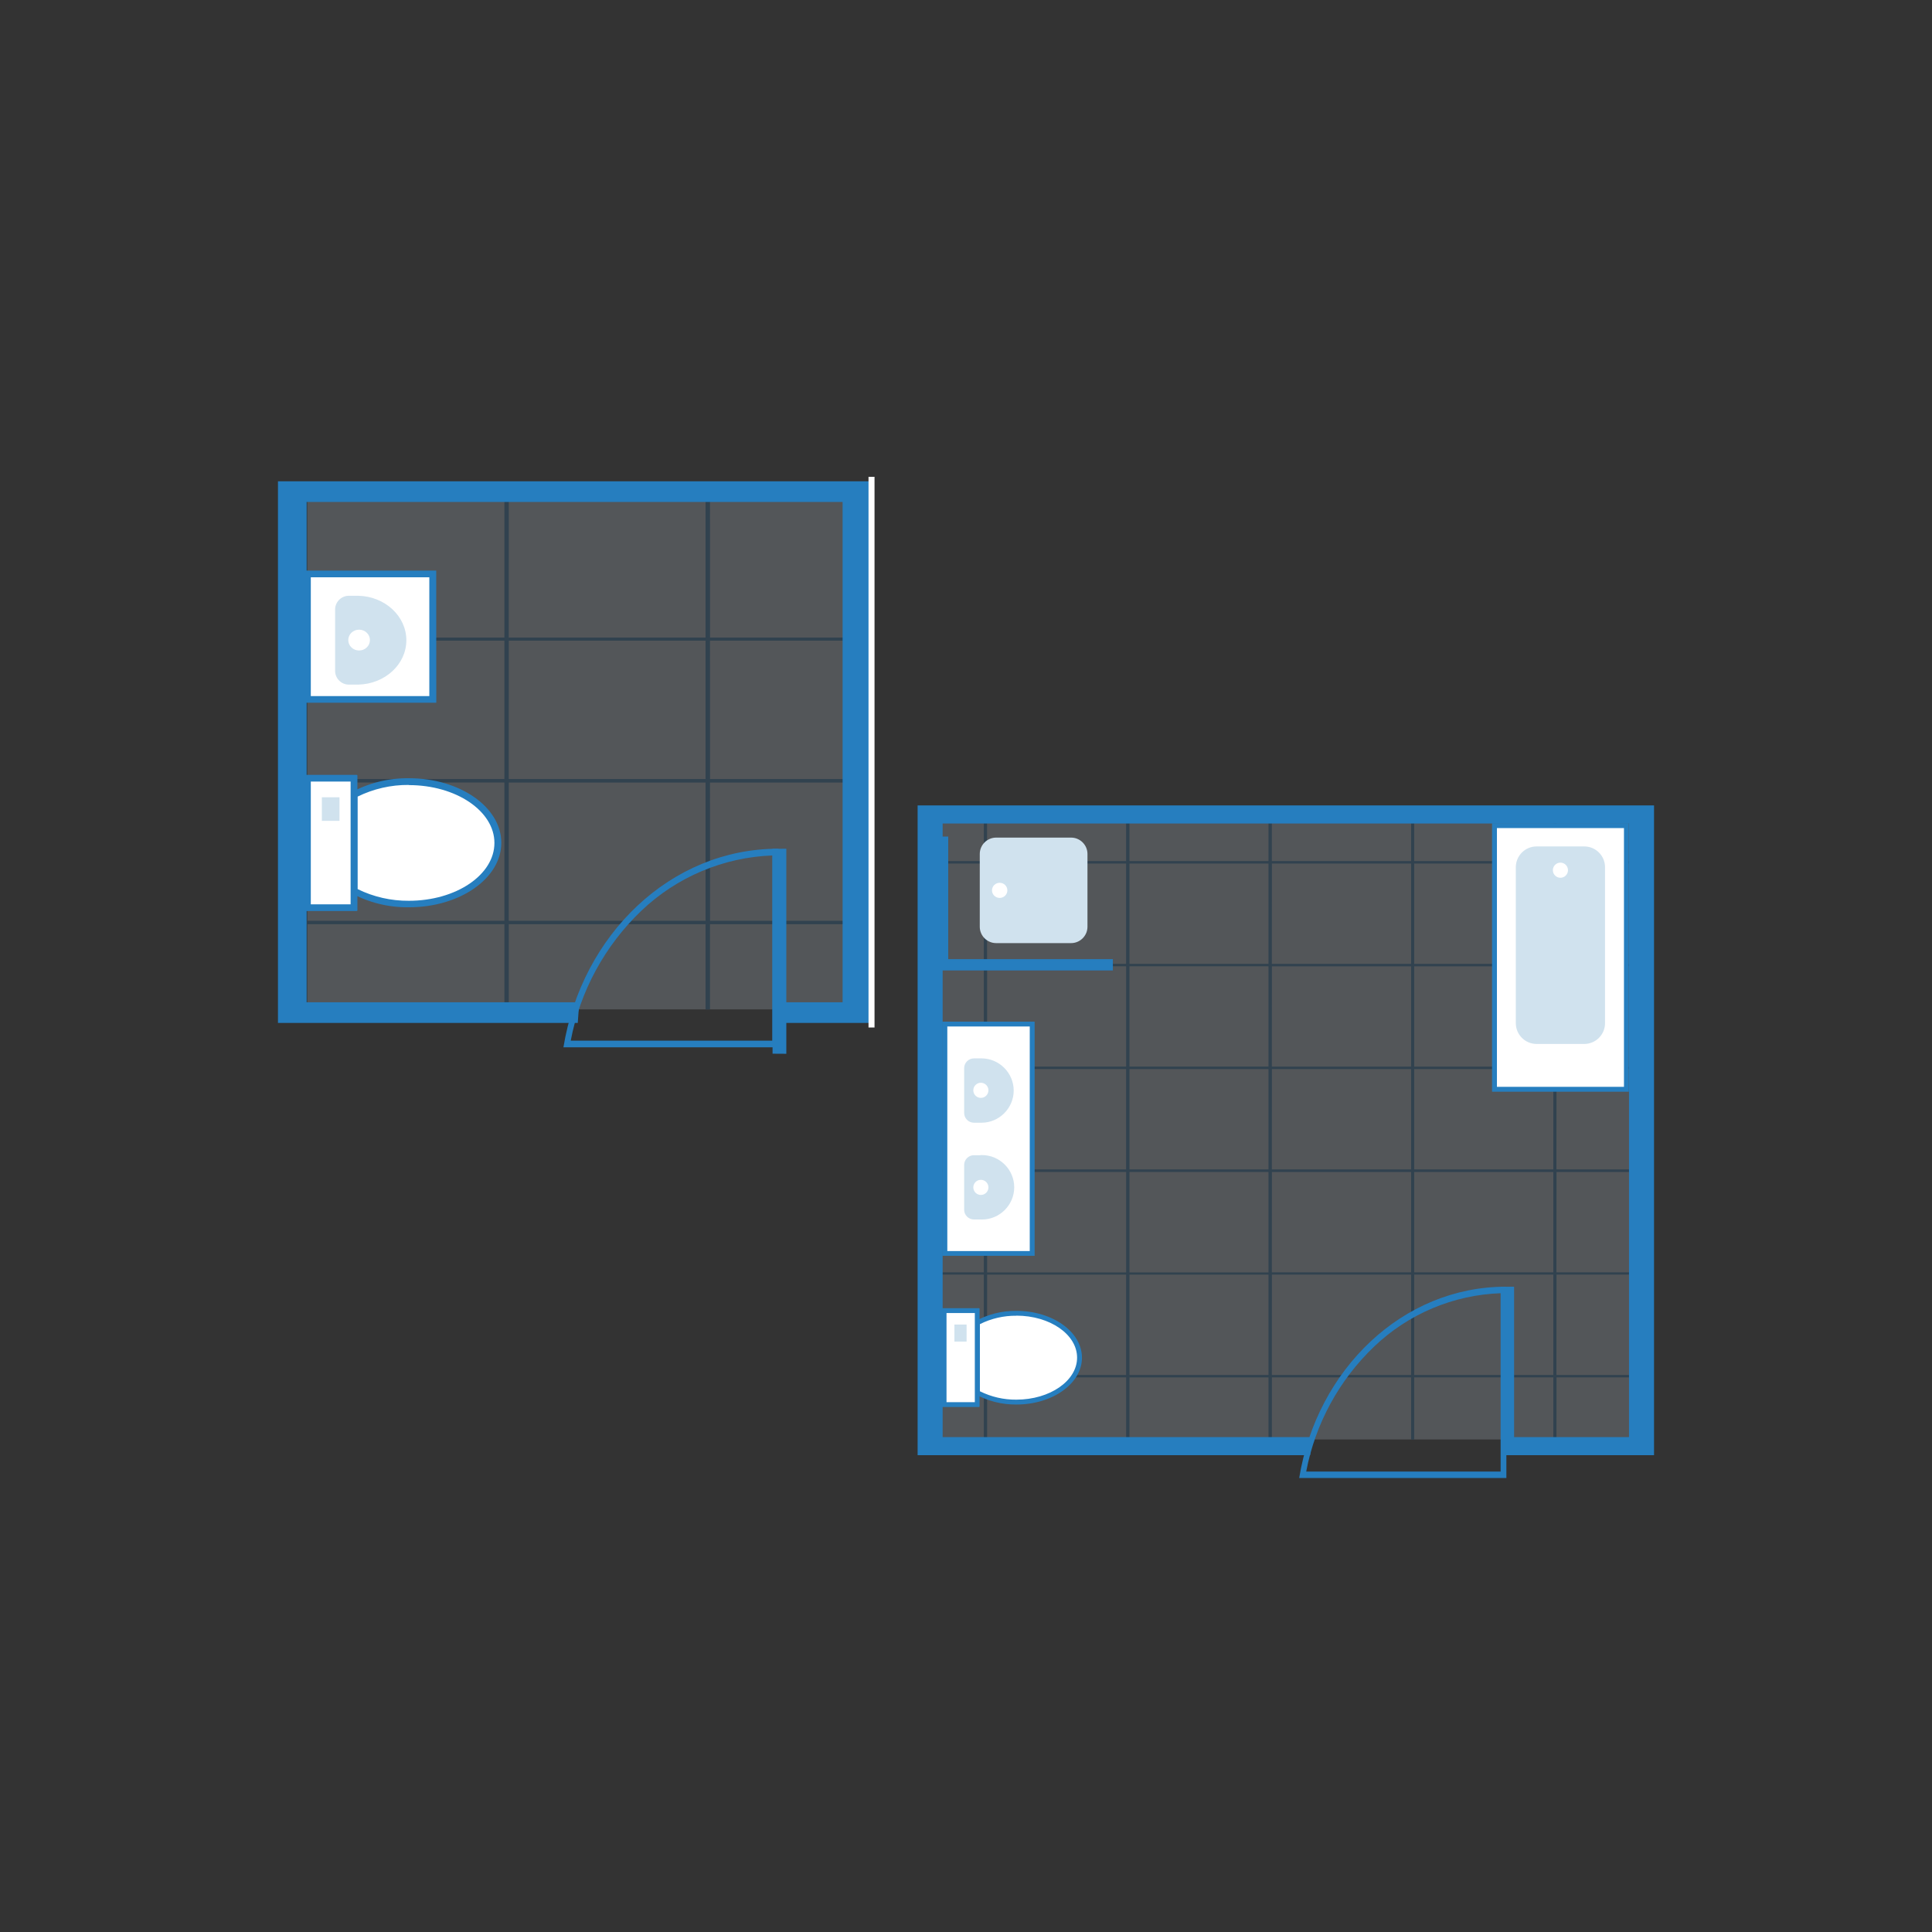 <?xml version="1.0" encoding="UTF-8" standalone="no"?>
<!DOCTYPE svg PUBLIC "-//W3C//DTD SVG 1.1//EN" "http://www.w3.org/Graphics/SVG/1.1/DTD/svg11.dtd">
<svg width="100%" height="100%" viewBox="0 0 460 460" version="1.1" xmlns="http://www.w3.org/2000/svg" xmlns:xlink="http://www.w3.org/1999/xlink" xml:space="preserve" xmlns:serif="http://www.serif.com/" style="fill-rule:evenodd;clip-rule:evenodd;stroke-linejoin:round;stroke-miterlimit:2;">
    <rect x="0" y="0" width="460" height="460" fill="#333333" stroke="none"/>
    <g transform="matrix(1,0,0,1,30,30)">
        <g opacity="0.2">
            <rect x="193.43" y="163.87" width="167.86" height="148.86" style="fill:rgb(208,226,238);fill-rule:nonzero;"/>
            <g>
                <clipPath id="_clip1">
                    <rect x="193.43" y="163.87" width="167.86" height="148.86"/>
                </clipPath>
                <g clip-path="url(#_clip1)">
                    <path d="M205,175.59L170.37,175.59L170.37,150.59L205,150.59L205,175.59ZM171.1,175.08L204.29,175.08L204.29,151.08L171.08,151.08L171.1,175.08Z" style="fill:rgb(38,126,191);fill-rule:nonzero;"/>
                    <path d="M238.88,175.59L204.27,175.59L204.27,150.59L238.88,150.59L238.88,175.59ZM204.98,175.08L238.17,175.08L238.17,151.08L205,151.08L204.98,175.08Z" style="fill:rgb(38,126,191);fill-rule:nonzero;"/>
                    <path d="M272.77,175.59L238.17,175.59L238.17,150.59L272.77,150.59L272.77,175.59ZM238.88,175.08L272.07,175.08L272.07,151.08L238.88,151.08L238.88,175.08Z" style="fill:rgb(38,126,191);fill-rule:nonzero;"/>
                    <path d="M306.67,175.59L272.07,175.59L272.07,150.59L306.67,150.59L306.67,175.59ZM272.77,175.08L306,175.08L306,151.08L272.8,151.08L272.77,175.08Z" style="fill:rgb(38,126,191);fill-rule:nonzero;"/>
                    <path d="M340.57,175.59L306,175.59L306,150.59L340.6,150.59L340.57,175.59ZM306.67,175.08L339.86,175.08L339.86,151.08L306.67,151.08L306.67,175.08Z" style="fill:rgb(38,126,191);fill-rule:nonzero;"/>
                    <path d="M374.47,175.59L339.86,175.59L339.86,150.59L374.47,150.59L374.47,175.59ZM340.57,175.08L373.76,175.08L373.76,151.08L340.57,151.08L340.57,175.08Z" style="fill:rgb(38,126,191);fill-rule:nonzero;"/>
                    <path d="M205,200.06L170.37,200.06L170.37,175.06L205,175.06L205,200.06ZM171.1,199.55L204.29,199.55L204.29,175.55L171.08,175.55L171.1,199.55Z" style="fill:rgb(38,126,191);fill-rule:nonzero;"/>
                    <path d="M238.88,200.06L204.27,200.06L204.27,175.06L238.88,175.06L238.88,200.06ZM204.98,199.55L238.17,199.55L238.17,175.55L205,175.55L204.98,199.55Z" style="fill:rgb(38,126,191);fill-rule:nonzero;"/>
                    <path d="M272.77,200.06L238.17,200.06L238.17,175.06L272.77,175.06L272.77,200.06ZM238.88,199.55L272.07,199.55L272.07,175.55L238.88,175.55L238.88,199.55Z" style="fill:rgb(38,126,191);fill-rule:nonzero;"/>
                    <path d="M306.67,200.06L272.07,200.06L272.07,175.06L306.67,175.06L306.67,200.06ZM272.77,199.55L306,199.55L306,175.55L272.8,175.55L272.77,199.55Z" style="fill:rgb(38,126,191);fill-rule:nonzero;"/>
                    <path d="M340.57,200.06L306,200.06L306,175.06L340.6,175.06L340.57,200.06ZM306.67,199.55L339.86,199.55L339.86,175.55L306.67,175.55L306.67,199.55Z" style="fill:rgb(38,126,191);fill-rule:nonzero;"/>
                    <path d="M374.47,200.06L339.86,200.06L339.86,175.06L374.47,175.06L374.47,200.06ZM340.57,199.55L373.76,199.55L373.76,175.55L340.57,175.55L340.57,199.55Z" style="fill:rgb(38,126,191);fill-rule:nonzero;"/>
                    <path d="M205,224.53L170.37,224.53L170.37,199.53L205,199.53L205,224.53ZM171.1,224.02L204.29,224.02L204.29,200.02L171.08,200.02L171.1,224.02Z" style="fill:rgb(38,126,191);fill-rule:nonzero;"/>
                    <path d="M238.88,224.53L204.27,224.53L204.27,199.53L238.88,199.53L238.88,224.53ZM205,224L238.19,224L238.19,200L205,200L205,224Z" style="fill:rgb(38,126,191);fill-rule:nonzero;"/>
                    <path d="M272.77,224.53L238.17,224.53L238.17,199.53L272.77,199.53L272.77,224.53ZM238.88,224L272.07,224L272.07,200L238.88,200L238.88,224Z" style="fill:rgb(38,126,191);fill-rule:nonzero;"/>
                    <path d="M306.67,224.53L272.07,224.53L272.07,199.53L306.67,199.53L306.67,224.53ZM272.77,224.02L306,224.02L306,200.02L272.8,200.02L272.77,224.02Z" style="fill:rgb(38,126,191);fill-rule:nonzero;"/>
                    <path d="M340.57,224.53L306,224.53L306,199.53L340.6,199.53L340.57,224.53ZM306.67,224.02L339.86,224.02L339.86,200.02L306.67,200.02L306.67,224.02Z" style="fill:rgb(38,126,191);fill-rule:nonzero;"/>
                    <path d="M374.47,224.53L339.86,224.53L339.86,199.53L374.47,199.53L374.47,224.53ZM340.57,224.02L373.76,224.02L373.76,200.02L340.57,200.02L340.57,224.02Z" style="fill:rgb(38,126,191);fill-rule:nonzero;"/>
                    <path d="M205,249L170.37,249L170.37,224L205,224L205,249ZM171.1,248.49L204.29,248.49L204.29,224.49L171.08,224.49L171.1,248.49Z" style="fill:rgb(38,126,191);fill-rule:nonzero;"/>
                    <path d="M238.88,249L204.27,249L204.27,224L238.88,224L238.88,249ZM204.98,248.49L238.17,248.49L238.17,224.49L205,224.49L204.98,248.49Z" style="fill:rgb(38,126,191);fill-rule:nonzero;"/>
                    <path d="M272.77,249L238.17,249L238.17,224L272.77,224L272.77,249ZM238.88,248.49L272.07,248.49L272.07,224.49L238.88,224.49L238.88,248.49Z" style="fill:rgb(38,126,191);fill-rule:nonzero;"/>
                    <path d="M306.67,249L272.07,249L272.07,224L306.67,224L306.67,249ZM272.77,248.49L306,248.49L306,224.49L272.8,224.49L272.77,248.49Z" style="fill:rgb(38,126,191);fill-rule:nonzero;"/>
                    <path d="M340.57,249L306,249L306,224L340.6,224L340.57,249ZM306.67,248.49L339.86,248.49L339.86,224.49L306.67,224.49L306.67,248.49Z" style="fill:rgb(38,126,191);fill-rule:nonzero;"/>
                    <path d="M374.47,249L339.86,249L339.86,224L374.47,224L374.47,249ZM340.57,248.49L373.76,248.49L373.76,224.49L340.57,224.49L340.57,248.49Z" style="fill:rgb(38,126,191);fill-rule:nonzero;"/>
                    <path d="M205,273.47L170.37,273.47L170.37,248.47L205,248.47L205,273.47ZM171.1,272.96L204.29,272.96L204.29,249L171.08,249L171.1,272.96Z" style="fill:rgb(38,126,191);fill-rule:nonzero;"/>
                    <path d="M238.88,273.47L204.27,273.47L204.27,248.47L238.88,248.47L238.88,273.47ZM205,273L238.19,273L238.19,249L205,249L205,273Z" style="fill:rgb(38,126,191);fill-rule:nonzero;"/>
                    <path d="M272.77,273.47L238.17,273.47L238.17,248.47L272.77,248.47L272.77,273.47ZM238.88,273L272.07,273L272.07,249L238.88,249L238.88,273Z" style="fill:rgb(38,126,191);fill-rule:nonzero;"/>
                    <path d="M306.67,273.47L272.07,273.47L272.07,248.47L306.67,248.47L306.67,273.47ZM272.77,272.96L306,272.96L306,249L272.8,249L272.77,272.96Z" style="fill:rgb(38,126,191);fill-rule:nonzero;"/>
                    <path d="M340.57,273.47L306,273.47L306,248.47L340.6,248.47L340.57,273.47ZM306.67,272.96L339.86,272.96L339.86,249L306.67,249L306.67,272.96Z" style="fill:rgb(38,126,191);fill-rule:nonzero;"/>
                    <path d="M374.47,273.47L339.86,273.47L339.86,248.47L374.47,248.47L374.47,273.47ZM340.57,272.96L373.76,272.96L373.76,249L340.57,249L340.57,272.96Z" style="fill:rgb(38,126,191);fill-rule:nonzero;"/>
                    <path d="M205,297.94L170.37,297.94L170.37,273L205,273L205,297.94ZM171.1,297.43L204.29,297.43L204.29,273.43L171.08,273.43L171.1,297.43Z" style="fill:rgb(38,126,191);fill-rule:nonzero;"/>
                    <path d="M238.88,297.94L204.27,297.94L204.27,273L238.88,273L238.88,297.94ZM204.98,297.43L238.17,297.43L238.17,273.43L205,273.43L204.98,297.43Z" style="fill:rgb(38,126,191);fill-rule:nonzero;"/>
                    <path d="M272.77,297.94L238.17,297.94L238.17,273L272.77,273L272.77,297.94ZM238.88,297.43L272.07,297.43L272.07,273.43L238.88,273.43L238.88,297.43Z" style="fill:rgb(38,126,191);fill-rule:nonzero;"/>
                    <path d="M306.67,297.94L272.07,297.94L272.07,273L306.67,273L306.67,297.94ZM272.77,297.43L306,297.43L306,273.43L272.8,273.43L272.77,297.43Z" style="fill:rgb(38,126,191);fill-rule:nonzero;"/>
                    <path d="M340.57,297.94L306,297.94L306,273L340.6,273L340.57,297.94ZM306.67,297.43L339.86,297.43L339.86,273.43L306.67,273.43L306.67,297.43Z" style="fill:rgb(38,126,191);fill-rule:nonzero;"/>
                    <path d="M374.47,297.94L339.86,297.94L339.86,273L374.47,273L374.47,297.94ZM340.57,297.43L373.76,297.43L373.76,273.43L340.57,273.43L340.57,297.43Z" style="fill:rgb(38,126,191);fill-rule:nonzero;"/>
                    <path d="M205,322.41L170.37,322.41L170.37,297.41L205,297.41L205,322.41ZM171.1,321.9L204.29,321.9L204.29,297.9L171.08,297.9L171.1,321.9Z" style="fill:rgb(38,126,191);fill-rule:nonzero;"/>
                    <path d="M238.88,322.41L204.27,322.41L204.27,297.41L238.88,297.41L238.88,322.41ZM205,321.9L238.19,321.9L238.19,297.9L205,297.9L205,321.9Z" style="fill:rgb(38,126,191);fill-rule:nonzero;"/>
                    <path d="M272.77,322.41L238.17,322.41L238.17,297.41L272.77,297.41L272.77,322.41ZM238.88,321.9L272.07,321.9L272.07,297.9L238.88,297.9L238.88,321.9Z" style="fill:rgb(38,126,191);fill-rule:nonzero;"/>
                    <path d="M306.67,322.41L272.07,322.41L272.07,297.41L306.67,297.41L306.67,322.41ZM272.77,321.9L306,321.9L306,297.9L272.8,297.9L272.77,321.9Z" style="fill:rgb(38,126,191);fill-rule:nonzero;"/>
                    <path d="M340.57,322.41L306,322.41L306,297.41L340.6,297.41L340.57,322.41ZM306.67,321.9L339.86,321.9L339.86,297.9L306.67,297.9L306.67,321.9Z" style="fill:rgb(38,126,191);fill-rule:nonzero;"/>
                    <path d="M374.47,322.41L339.86,322.41L339.86,297.41L374.47,297.41L374.47,322.41ZM340.57,321.9L373.76,321.9L373.76,297.9L340.57,297.9L340.57,321.9Z" style="fill:rgb(38,126,191);fill-rule:nonzero;"/>
                </g>
            </g>
        </g>
    </g>
    <g transform="matrix(1,0,0,1,30,30)">
        <path d="M327.29,277.91L327.29,320.37L281,320.37C283.161,308.998 288.827,298.583 297.2,290.59C305.332,282.823 316.042,278.309 327.28,277.91M328.51,276.36C303.98,276.36 283.57,296 279.33,321.9L328.66,321.9L328.66,276.36L328.51,276.36Z" style="fill:rgb(38,126,191);fill-rule:nonzero;"/>
        <path d="M327.34,276.38L327.34,315.98L330.5,316L330.5,276.36L327.34,276.38Z" style="fill:rgb(38,126,191);fill-rule:nonzero;"/>
    </g>
    <g transform="matrix(1,0,0,1,30,30)">
        <path d="M363.31,162.13L188.99,162.13L188.99,316.1L281.95,316.1L282.21,312.53L193.93,312.53L193.93,165.7L358.37,165.7L358.37,312.53L329.76,312.53L329.76,316.1L363.31,316.1L363.31,162.13Z" style="fill:rgb(38,126,191);fill-rule:nonzero;"/>
    </g>
    <g transform="matrix(1,0,0,1,30,30)">
        <path d="M363.82,316.47L328.31,316.47L328.31,312.17L357.86,312.17L357.86,166.07L194.44,166.07L194.44,312.17L282.21,312.17L281.95,316.47L188.48,316.47L188.48,161.77L363.82,161.77M327.52,315.77L362.81,315.77L362.81,162.5L189.49,162.5L189.49,315.74L281.08,315.74L281.08,312.9L193.43,312.9L193.43,165.34L358.87,165.34L358.87,312.9L327.52,312.9L327.52,315.77Z" style="fill:rgb(38,126,191);fill-rule:nonzero;"/>
    </g>
    <g transform="matrix(1,0,0,1,30,30)">
        <path d="M212,303.81C208.77,303.84 205.584,303.063 202.73,301.55L202.73,284.93C205.584,283.417 208.77,282.64 212,282.67C220.29,282.67 227,287.41 227,293.24C227,299.07 220.24,303.81 212,303.81Z" style="fill:white;fill-rule:nonzero;"/>
    </g>
    <g transform="matrix(1,0,0,1,30,30)">
        <path d="M212,283.25C220,283.25 226.45,287.73 226.45,293.25C226.45,298.77 219.97,303.25 212,303.25C208.986,303.282 206.007,302.597 203.31,301.25L203.31,285.27C206.007,283.923 208.986,283.238 212,283.27M212,282.11C208.555,282.07 205.159,282.932 202.15,284.61L202.15,301.91C205.159,303.588 208.555,304.45 212,304.41C220.62,304.41 227.61,299.41 227.61,293.26C227.61,287.11 220.61,282.11 212,282.11Z" style="fill:rgb(38,126,191);fill-rule:nonzero;"/>
    </g>
    <g transform="matrix(1,0,0,1,30,30)">
        <rect x="194.78" y="282.06" width="7.89" height="22.37" style="fill:white;"/>
    </g>
    <g transform="matrix(1,0,0,1,30,30)">
        <path d="M202.1,282.63L202.1,303.85L195.36,303.85L195.36,282.63L202.1,282.63M203.1,281.48L194.32,281.48C194.317,281.48 194.313,281.48 194.31,281.48C194.247,281.48 194.195,281.528 194.19,281.59L194.19,304.89C194.195,304.952 194.247,305 194.31,305C194.313,305 194.317,305 194.32,305L203.1,305C203.103,305 203.107,305 203.11,305C203.173,305 203.225,304.952 203.23,304.89L203.23,281.59C203.225,281.528 203.173,281.48 203.11,281.48C203.107,281.48 203.103,281.48 203.1,281.48Z" style="fill:rgb(38,126,191);fill-rule:nonzero;"/>
    </g>
    <g transform="matrix(1,0,0,1,30,30)">
        <path d="M197.24,285.36L197.24,289.42L200.14,289.42L200.14,285.36L197.24,285.36C197.24,285.36 197.24,285.35 197.24,285.36Z" style="fill:rgb(208,226,238);fill-rule:nonzero;"/>
    </g>
    <g transform="matrix(1,0,0,1,30,30)">
        <rect x="194.97" y="213.82" width="20.79" height="54.62" style="fill:white;"/>
    </g>
    <g transform="matrix(1,0,0,1,30,30)">
        <path d="M215.18,214.4L215.18,267.87L195.55,267.87L195.55,214.4L215.18,214.4M216.34,213.25L194.34,213.25L194.34,269L216.34,269L216.34,213.25Z" style="fill:rgb(38,126,191);fill-rule:nonzero;"/>
    </g>
    <g transform="matrix(1,0,0,1,30,30)">
        <path d="M203.42,222L201.87,222C200.605,222.005 199.565,223.045 199.56,224.31L199.56,234.99C199.56,236.259 200.601,237.305 201.87,237.31L203.42,237.31C203.512,237.313 203.604,237.315 203.697,237.315C207.899,237.315 211.357,233.857 211.357,229.655C211.357,225.453 207.899,221.995 203.697,221.995C203.604,221.995 203.512,221.997 203.42,222Z" style="fill:rgb(208,226,238);fill-rule:nonzero;"/>
    </g>
    <g transform="matrix(1,0,0,1,30,30)">
        <circle cx="203.54" cy="229.6" r="1.8" style="fill:white;"/>
    </g>
    <g transform="matrix(1,0,0,1,30,30)">
        <path d="M203.42,245.05L201.87,245.05C200.605,245.055 199.565,246.095 199.56,247.36L199.56,258.04C199.565,259.305 200.605,260.345 201.87,260.35L203.42,260.35C203.55,260.357 203.681,260.36 203.812,260.36C208.019,260.36 211.482,256.898 211.482,252.69C211.482,248.482 208.019,245.02 203.812,245.02C203.681,245.02 203.55,245.023 203.42,245.03L203.42,245.05Z" style="fill:rgb(208,226,238);fill-rule:nonzero;"/>
    </g>
    <g transform="matrix(1,0,0,1,30,30)">
        <circle cx="203.54" cy="252.71" r="1.8" style="fill:white;"/>
    </g>
    <g transform="matrix(1,0,0,1,30,30)">
        <rect x="325.83" y="166.95" width="31.41" height="62.41" style="fill:white;"/>
    </g>
    <g transform="matrix(1,0,0,1,30,30)">
        <path d="M356.66,167.16L356.66,228.77L326.41,228.77L326.41,167.16L356.66,167.16M357.82,166L325.25,166L325.25,229.93L357.82,229.93L357.82,166Z" style="fill:rgb(38,126,191);fill-rule:nonzero;"/>
    </g>
    <g transform="matrix(-1,-7.65714e-16,7.65714e-16,-1,713.07,420.08)">
        <path d="M352.16,176.47C352.16,173.738 349.942,171.52 347.21,171.52L335.87,171.52C333.138,171.52 330.92,173.738 330.92,176.47L330.92,213.6C330.92,216.332 333.138,218.55 335.87,218.55L347.21,218.55C349.942,218.55 352.16,216.332 352.16,213.6L352.16,176.47Z" style="fill:rgb(208,226,238);"/>
    </g>
    <g transform="matrix(1,0,0,1,30,30)">
        <circle cx="341.53" cy="177.19" r="1.8" style="fill:white;"/>
    </g>
    <g transform="matrix(1,0,0,1,30,30)">
        <path d="M228.92,173.28L228.92,190.7C228.898,192.819 227.149,194.55 225.03,194.55C225.017,194.55 225.003,194.55 224.99,194.55L207.21,194.55C207.197,194.55 207.183,194.55 207.17,194.55C205.051,194.55 203.302,192.819 203.28,190.7L203.28,173.28C203.302,171.161 205.051,169.43 207.17,169.43C207.183,169.43 207.197,169.43 207.21,169.43L225,169.43C227.13,169.413 228.898,171.15 228.92,173.28Z" style="fill:rgb(208,226,238);fill-rule:nonzero;"/>
    </g>
    <g transform="matrix(1,0,0,1,30,30)">
        <ellipse cx="208.02" cy="181.99" rx="1.83" ry="1.8" style="fill:white;"/>
    </g>
    <g transform="matrix(1,0,0,1,30,30)">
        <path d="M234.97,198.37L195.77,198.37L195.77,169.18L193.79,169.18L193.79,201.06L234.97,201.06L234.97,198.37Z" style="fill:rgb(38,126,191);fill-rule:nonzero;"/>
    </g>
    <g transform="matrix(1,0,0,1,30,30)">
        <g opacity="0.2">
            <rect x="36.66" y="88.07" width="136.81" height="122.26" style="fill:rgb(208,226,238);fill-rule:nonzero;"/>
            <g>
                <clipPath id="_clip2">
                    <rect x="36.66" y="88.07" width="136.81" height="122.26"/>
                </clipPath>
                <g clip-path="url(#_clip2)">
                    <path d="M91.11,122.5L42.21,122.5L42.21,88.07L91.11,88.07L91.11,122.5ZM43.21,121.8L90.12,121.8L90.12,88.8L43.21,88.8L43.21,121.8Z" style="fill:rgb(38,126,191);fill-rule:nonzero;"/>
                    <path d="M139,122.5L90.12,122.5L90.12,88.07L139,88.07L139,122.5ZM91.09,121.8L138,121.8L138,88.8L91.11,88.8L91.09,121.8Z" style="fill:rgb(38,126,191);fill-rule:nonzero;"/>
                    <path d="M186.92,122.5L138,122.5L138,88.07L186.9,88.07L186.92,122.5ZM139.02,121.8L185.92,121.8L185.92,88.8L139,88.8L139.02,121.8Z" style="fill:rgb(38,126,191);fill-rule:nonzero;"/>
                    <path d="M91.11,156.23L42.21,156.23L42.21,121.8L91.11,121.8L91.11,156.23ZM43.21,155.52L90.12,155.52L90.12,122.52L43.21,122.52L43.21,155.52Z" style="fill:rgb(38,126,191);fill-rule:nonzero;"/>
                    <path d="M139,156.23L90.12,156.23L90.12,121.8L139,121.8L139,156.23ZM91.09,155.52L138,155.52L138,122.52L91.11,122.52L91.09,155.52Z" style="fill:rgb(38,126,191);fill-rule:nonzero;"/>
                    <path d="M186.92,156.23L138,156.23L138,121.8L186.9,121.8L186.92,156.23ZM139.02,155.52L185.92,155.52L185.92,122.52L139,122.52L139.02,155.52Z" style="fill:rgb(38,126,191);fill-rule:nonzero;"/>
                    <path d="M91.11,190L42.21,190L42.21,155.52L91.11,155.52L91.11,190ZM43.21,189.3L90.12,189.3L90.12,156.3L43.21,156.3L43.21,189.3Z" style="fill:rgb(38,126,191);fill-rule:nonzero;"/>
                    <path d="M139,190L90.12,190L90.12,155.52L139,155.52L139,190ZM91.09,189.3L138,189.3L138,156.3L91.11,156.3L91.09,189.3Z" style="fill:rgb(38,126,191);fill-rule:nonzero;"/>
                    <path d="M186.92,190L138,190L138,155.52L186.9,155.52L186.92,190ZM139.02,189.3L185.92,189.3L185.92,156.3L139,156.3L139.02,189.3Z" style="fill:rgb(38,126,191);fill-rule:nonzero;"/>
                    <path d="M91.11,223.68L42.21,223.68L42.21,189.25L91.11,189.25L91.11,223.68ZM43.21,222.98L90.12,222.98L90.12,190L43.21,190L43.21,222.98Z" style="fill:rgb(38,126,191);fill-rule:nonzero;"/>
                    <path d="M139,223.68L90.12,223.68L90.12,189.25L139,189.25L139,223.68ZM91.11,223L138,223L138,190L91.11,190L91.11,223Z" style="fill:rgb(38,126,191);fill-rule:nonzero;"/>
                    <path d="M186.92,223.68L138,223.68L138,189.25L186.9,189.25L186.92,223.68ZM139,223L185.9,223L185.9,190L139,190L139,223Z" style="fill:rgb(38,126,191);fill-rule:nonzero;"/>
                </g>
            </g>
        </g>
    </g>
    <g transform="matrix(1,0,0,1,30,30)">
        <path d="M178.08,84.59L36.18,84.59L36.18,213.56L107.56,213.56L107.92,208.64L43,208.64L43,89.51L170.62,89.51L170.62,208.64L156.37,208.64L156.37,213.56L178.08,213.56L178.08,84.59Z" style="fill:rgb(38,126,191);fill-rule:nonzero;"/>
    </g>
    <g transform="matrix(1,0,0,1,30,30)">
        <path d="M67.36,185.27C62.818,185.31 58.334,184.239 54.3,182.15L54.3,159.24C58.335,157.154 62.818,156.087 67.36,156.13C79.04,156.13 88.53,162.67 88.53,170.7C88.53,178.73 79,185.27 67.36,185.27Z" style="fill:white;fill-rule:nonzero;"/>
    </g>
    <g transform="matrix(1,0,0,1,30,30)">
        <path d="M67.36,156.93C78.59,156.93 87.72,163.1 87.72,170.7C87.72,178.3 78.59,184.47 67.36,184.47C63.119,184.505 58.927,183.55 55.12,181.68L55.12,159.68C58.925,157.806 63.118,156.85 67.36,156.89M67.36,155.29C62.518,155.233 57.741,156.421 53.49,158.74L53.49,182.58C57.742,184.896 62.519,186.081 67.36,186.02C79.5,186.02 89.36,179.14 89.36,170.66C89.36,162.18 79.51,155.29 67.36,155.29Z" style="fill:rgb(38,126,191);fill-rule:nonzero;"/>
    </g>
    <g transform="matrix(1,0,0,1,30,30)">
        <rect x="43.18" y="155.28" width="11.11" height="30.83" style="fill:white;"/>
    </g>
    <g transform="matrix(1,0,0,1,30,30)">
        <path d="M53.48,156.08L53.48,185.32L44,185.32L44,156.08L53.49,156.08M54.93,154.49L42.55,154.49C42.455,154.484 42.37,154.555 42.36,154.65L42.36,186.75C42.37,186.845 42.455,186.916 42.55,186.91L54.92,186.91C54.923,186.91 54.927,186.91 54.93,186.91C55.02,186.91 55.095,186.839 55.1,186.75L55.1,154.65C55.095,154.561 55.02,154.49 54.93,154.49C54.927,154.49 54.923,154.49 54.92,154.49L54.93,154.49Z" style="fill:rgb(38,126,191);fill-rule:nonzero;"/>
    </g>
    <g transform="matrix(1,0,0,1,30,30)">
        <path d="M46.63,159.83L46.63,165.44L50.83,165.44L50.83,159.83L46.63,159.83Z" style="fill:rgb(208,226,238);fill-rule:nonzero;"/>
    </g>
    <g transform="matrix(1,0,0,1,30,30)">
        <rect x="43.19" y="107.45" width="29.86" height="29.07" style="fill:white;"/>
    </g>
    <g transform="matrix(1,0,0,1,30,30)">
        <path d="M72.22,107.45L72.22,135.73L44,135.73L44,107.45L72.2,107.45M73.86,105.85L42.36,105.85L42.36,137.32L73.88,137.32" style="fill:rgb(38,126,191);fill-rule:nonzero;"/>
    </g>
    <g transform="matrix(1,0,0,1,30,30)">
        <path d="M55.33,111.85L53.11,111.85C51.342,111.822 49.855,113.233 49.79,115L49.79,129.72C49.79,129.727 49.79,129.734 49.79,129.741C49.79,131.529 51.262,133.001 53.05,133.001C53.07,133.001 53.09,133 53.11,133L55.33,133C61.66,132.85 66.75,128.18 66.75,122.44C66.75,116.7 61.66,112 55.33,111.85Z" style="fill:rgb(208,226,238);fill-rule:nonzero;"/>
    </g>
    <g transform="matrix(1,0,0,1,30,30)">
        <ellipse cx="55.5" cy="122.4" rx="2.58" ry="2.48" style="fill:white;"/>
    </g>
    <g transform="matrix(1,0,0,1,30,30)">
        <path d="M153.89,173.68L153.89,217.77L105.89,217.77C108.135,205.966 114.014,195.153 122.7,186.85C131.15,178.789 142.27,174.101 153.94,173.68M155.21,172.08C129.74,172.08 108.56,192.47 104.15,219.36L155.37,219.36L155.37,172.08L155.21,172.08Z" style="fill:rgb(38,126,191);fill-rule:nonzero;"/>
        <path d="M153.94,172.1L153.94,220.88L157.22,220.9L157.22,172.08L153.94,172.1Z" style="fill:rgb(38,126,191);fill-rule:nonzero;"/>
    </g>
    <g transform="matrix(1,0,0,1,30,30)">
        <path d="M178.22,83.53L176.79,83.53L176.79,214.64L178.22,214.64" style="fill:white;fill-rule:nonzero;"/>
    </g>
</svg>
